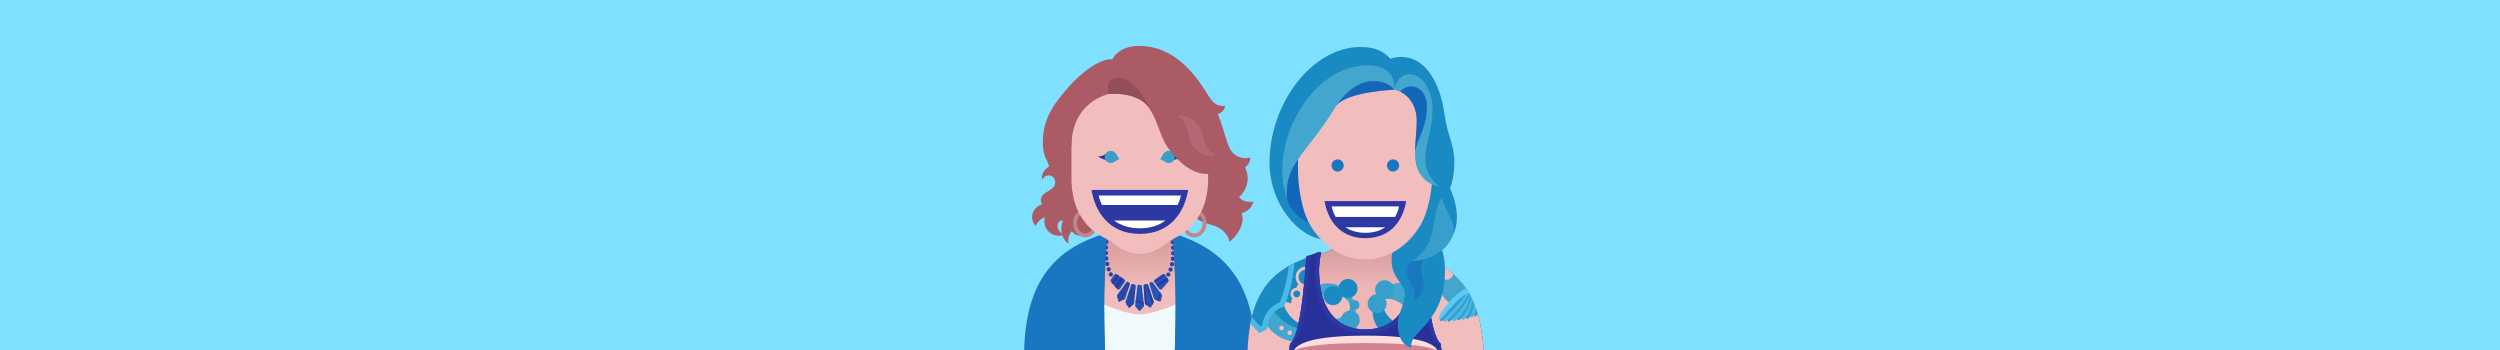 <?xml version="1.0" encoding="UTF-8"?>
<svg xmlns="http://www.w3.org/2000/svg" xmlns:xlink="http://www.w3.org/1999/xlink" viewBox="0 0 250 35">
  <defs>
    <clipPath id="clippath">
      <rect x="100.216" y="2.928" width="49.568" height="32.072" style="fill: none;"/>
    </clipPath>
    <linearGradient id="linear-gradient" x1="113.991" y1="29.299" x2="113.991" y2="24.06" gradientUnits="userSpaceOnUse">
      <stop offset="0" stop-color="#f2bebd"/>
      <stop offset=".918" stop-color="#da9f9e"/>
    </linearGradient>
    <clipPath id="clippath-1">
      <path d="M114.371,30.669l-.348.395c-.034.039-.095.039-.129,0l-.348-.395c-.024-.027-.036-.064-.031-.1l.222-1.97c.007-.065.063-.115.128-.115h.188c.066,0,.121.049.128.115l.222,1.97c.004.036-.007.073-.031.1Z" style="fill: #2256b2;"/>
    </clipPath>
    <clipPath id="clippath-2">
      <path d="M112.565,30.27l.263.455c.026.045.085.057.127.025l.418-.318c.03-.022.048-.056.051-.093l.128-1.754c.005-.065-.04-.123-.103-.136l-.187-.038c-.064-.013-.127.024-.148.086l-.559,1.668c-.012.035-.008.074.011.106Z" style="fill: #2256b2;"/>
    </clipPath>
    <clipPath id="clippath-3">
      <path d="M111.707,29.586l.129.506c.013.05.067.078.115.059l.486-.192c.036-.014.064-.044.076-.081l.468-1.461c.019-.06-.008-.126-.064-.155l-.116-.059c-.056-.029-.125-.013-.163.038l-.91,1.235c-.023.031-.031.071-.021.109Z" style="fill: #2256b2;"/>
    </clipPath>
    <clipPath id="clippath-4">
      <path d="M111.094,28.182l.628.724c.074.085.207.078.272-.014l.485-.694c.054-.078.035-.186-.043-.24l-.762-.532c-.078-.054-.186-.035-.24.043l-.351.502c-.045.065-.041.152.011.212Z" style="fill: #2256b2;"/>
    </clipPath>
    <clipPath id="clippath-5">
      <path d="M116.821,28.182l-.628.724c-.074.085-.207.078-.272-.014l-.485-.694c-.054-.078-.035-.186.043-.24l.762-.532c.078-.054.186-.035.24.043l.351.502c.045.065.041.152-.011.212Z" style="fill: #2256b2;"/>
    </clipPath>
    <clipPath id="clippath-6">
      <path d="M115.351,30.27l-.263.455c-.026.045-.085.057-.127.025l-.418-.318c-.03-.022-.048-.056-.051-.093l-.128-1.754c-.005-.065.04-.123.103-.136l.187-.038c.064-.013.127.024.148.086l.559,1.668c.012.035.008.074-.011.106Z" style="fill: #2256b2;"/>
    </clipPath>
    <clipPath id="clippath-7">
      <path d="M116.209,29.586l-.129.506c-.013.05-.067.078-.115.059l-.486-.192c-.036-.014-.064-.044-.076-.081l-.468-1.461c-.019-.06.008-.126.064-.155l.116-.059c.056-.029.125-.013.163.038l.91,1.235c.023.031.031.071.021.109Z" style="fill: #2256b2;"/>
    </clipPath>
    <clipPath id="clippath-8">
      <path d="M134.382,21.182c0,2.87-.784,3.817-2.148,4.152-6.539,1.605-7.539,5.611-7.527,11.653l23.723-.047c-.012-6.034-1.528-10.331-7.565-11.617-1.377-.293-2.162-1.562-2.162-4.142l-4.322.001Z" style="fill: #2e38a3;"/>
    </clipPath>
    <linearGradient id="linear-gradient-2" x1="7785.81" y1="29.737" x2="7785.81" y2="22.383" gradientTransform="translate(7922.344) rotate(-180) scale(1 -1)" gradientUnits="userSpaceOnUse">
      <stop offset=".129" stop-color="#efb6b6"/>
      <stop offset=".821" stop-color="#cd9696"/>
      <stop offset=".952" stop-color="#c79090"/>
    </linearGradient>
    <clipPath id="clippath-9">
      <path d="M140.058,28.327c-.728,0-1.389.28-1.886.736-.037.191-.057.387-.057.589,0,1.705,1.382,3.087,3.087,3.087.475,0,.924-.107,1.326-.299.209-.392.328-.839.328-1.314,0-1.546-1.253-2.799-2.799-2.799Z" style="fill: none;"/>
    </clipPath>
  </defs>
  <g id="Background">
    <rect width="250" height="35" style="fill: #80e0ff;"/>
  </g>
  <g id="Design">
    <g style="clip-path: url(#clippath);">
      <g>
        <path d="M113.179,22.763c-7.443,1.225-10.791,4.947-10.775,13.123l23.173-.048c-.016-8.181-3.617-11.846-10.828-13.077l-1.57.001Z" style="fill: #1976c1;"/>
        <g>
          <path d="M117.43,36.452h-6.878s-.138-3.073-.138-6h7.153c0,3.001-.138,6-.138,6Z" style="fill: #f0f9fc;"/>
          <path d="M117.567,30.452s-2.306.987-3.61.987-3.543-.987-3.543-.987c0-2.681.33-8.157.33-8.157h6.493s.33,5.617.33,8.157Z" style="fill: url(#linear-gradient);"/>
        </g>
        <g>
          <line x1="116.524" y1="27.914" x2="116.524" y2="27.914" style="fill: none; stroke: #2944a9; stroke-linecap: round; stroke-miterlimit: 10; stroke-width: .424px;"/>
          <path d="M116.831,27.458c.319-.58.496-1.332.496-2.334,0-2.878-1.099-4.212-3.369-4.212s-3.369,1.518-3.369,4.102c0,1.145.232,2.051.642,2.678" style="fill: none; stroke: #2944a9; stroke-dasharray: 0 .553; stroke-linecap: round; stroke-miterlimit: 10; stroke-width: .424px;"/>
          <line x1="111.392" y1="27.914" x2="111.392" y2="27.914" style="fill: none; stroke: #2944a9; stroke-linecap: round; stroke-miterlimit: 10; stroke-width: .424px;"/>
        </g>
        <g>
          <path d="M117.567,30.452c0,2.192-.073,4.381-.113,5.403l8.123-.017s-2.667-10.934-8.302-12.546c.157,1.73.292,5.284.292,7.159Z" style="fill: #1976c1;"/>
          <path d="M110.414,30.452c0-1.983.136-5.495.293-7.189-5.83,1.6-8.303,12.623-8.303,12.623l8.124-.017c-.039-1.028-.114-3.262-.114-5.417Z" style="fill: #1976c1;"/>
        </g>
        <path d="M107.868,22.631c-.418.196-1.222.687-1.007,1.734-.621-.323-1.012-1.546-.461-2.528l1.468.794Z" style="fill: #aa5b66;"/>
        <g>
          <path d="M109.79,21.331c0,1.098-.562,2.23-1.779,2.23-.84,0-1.145-1.002-1.145-1.002l-.229-.482c-.356-.094-.749-.03-.856.318-.161.519.355,1.008.655,1.095-1.158.344-2.193-.473-1.97-1.756,0,0-.614.162-.901.879-.755-.917-.187-1.923.623-2.17-.554-1.338,1.334-1.193,1.334-2.194,0-.311-.165-.545-.371-1.007-.072-.163-.223-.31-.241-.504-.067-.737-.63-.91-.63-2.51,0-2.561,1.363-4.116,2.581-5.533,1.175-1.367,3.505-3.21,4.653-2.664l-1.724,15.298Z" style="fill: #aa5b66;"/>
          <path d="M105.205,16.56c-.477.063-1.162.717-.99,1.421.198-.485.96-.654,1.242-.072l-.252-1.35Z" style="fill: #aa5b66;"/>
        </g>
        <path d="M124.151,21.294l-3.602-9.147s-2.065,5.444-2.065,6.364c0,4.075,2.281,3.611,3.44,4.289.863.505,1.04,1.353,1.04,1.353,0,0,1.679-1.317,1.187-2.858Z" style="fill: #aa5b66;"/>
        <g>
          <path d="M108.536,21.276c.465,0,.844.465.844,1.037s-.378,1.038-.844,1.038-.844-.466-.844-1.038.378-1.037.844-1.037M108.536,20.891c-.679,0-1.229.637-1.229,1.422s.55,1.423,1.229,1.423,1.229-.637,1.229-1.423-.55-1.422-1.229-1.422h0Z" style="fill: #c08787;"/>
          <path d="M119.425,21.276c.465,0,.844.465.844,1.037s-.378,1.038-.844,1.038-.844-.466-.844-1.038.378-1.037.844-1.037M119.425,20.891c-.679,0-1.229.637-1.229,1.422s.55,1.423,1.229,1.423c.679,0,1.229-.637,1.229-1.423s-.55-1.422-1.229-1.422h0Z" style="fill: #c08787;"/>
        </g>
        <path d="M107.146,13.178c0-3.695,3.355-6.118,6.835-6.118,3.48,0,6.835,2.422,6.835,6.118,0,.244,0,1.232,0,4.651,0,4.26-2.64,6.693-6.835,6.693s-6.835-2.433-6.835-6.693c0-2.696 0-4.191 0-4.651Z" style="fill: #f2bebd;"/>
        <path d="M119.965,16.597c0,4.839-3.101,8.79-5.984,8.79s-5.984-3.951-5.984-8.79c0-.727,11.968-.855,11.968,0Z" style="fill: #f2bebd;"/>
        <g>
          <path d="M118.81,18.995c-.314,2.027-1.629,4.391-4.829,4.391-3.2,0-4.495-2.365-4.829-4.391h9.658Z" style="fill: #2e38a3;"/>
          <g>
            <path d="M117.77,20.501h-7.578c-.14-.302-.249-.622-.331-.951h8.24c-.082.329-.191.649-.331.951" style="fill: #fff;"/>
            <path d="M116.541,22.056c-.644.481-1.486.775-2.56.775-1.074,0-1.915-.294-2.559-.775h5.119Z" style="fill: #fff;"/>
          </g>
        </g>
        <g>
          <g>
            <path d="M118.153,15.618s-.208.324-1.132.439l.375-.684c.094.129.426.295.757.245Z" style="fill: #2e38a3;"/>
            <g>
              <path d="M116.017,15.926l.364-.582.142.847s-.25-.191-.506-.265Z" style="fill: #389fcc;"/>
              <path d="M116.269,15.696c0,.336.273.61.609.61.337,0,.61-.273.61-.61s-.273-.61-.61-.61c-.337,0-.609.273-.609.61" style="fill: #389fcc;"/>
            </g>
          </g>
          <g>
            <path d="M109.809,15.615s.208.324,1.132.439l-.375-.684c-.094.129-.426.295-.757.245Z" style="fill: #2e38a3;"/>
            <g>
              <path d="M111.945,15.923l-.364-.582-.142.847s.25-.191.506-.265Z" style="fill: #389fcc;"/>
              <path d="M111.693,15.693c0,.336-.273.61-.609.61-.337,0-.61-.273-.61-.61s.273-.61.61-.61c.337,0,.609.273.609.61" style="fill: #389fcc;"/>
            </g>
          </g>
        </g>
        <path d="M110.893,9.392s2.967-.306,4.091,1.501c.903,1.452.979,2.782,1.948,4.074.969,1.293,2.361,2.525,3.977,2.425,1.268-2.66-1.273-10.557-7.581-10.415-3.38.076-2.436,2.415-2.436,2.415Z" style="fill: #aa5b66;"/>
        <path d="M122.467,18.802l.497,5.351s1.679-1.317,1.187-2.858c0,0,.909-.094,1.183-1.143,0,0-.912.215-1.426-.447,0,0,1.442-1.193.597-2.983,0,0,.568-.345.522-.994-.289.169-1.586.221-2.113-1.019-.526-1.238-.704-2.654-1.655-4.397-1.711-3.137-3.985-5.719-7.315-5.719-4.201,0-3.051,4.801-3.051,4.801l3.356-1.214,8.219,10.624Z" style="fill: #aa5b66;"/>
        <path d="M110.893,9.392s-3.747.741-3.747,5.242c-2.415-5.406,3.051-7.831,4.369-8.129l-.621,2.887Z" style="fill: #aa5b66;"/>
        <path d="M111.886,7.752c-1.554,0-.993,1.64-.993,1.64,0,0,2.967-.306,4.091,1.501.156.25.286.494.401.732-.747-1.637-2.058-3.872-3.5-3.872Z" style="fill: #934e5b;"/>
        <path d="M120.833,9.573c.305.441.664,1.097,1.668,1.021,0,0-.02,1-1.54.87l-.128-1.891Z" style="fill: #aa5b66;"/>
        <g>
          <path d="M114.371,30.669l-.348.395c-.034.039-.095.039-.129,0l-.348-.395c-.024-.027-.036-.064-.031-.1l.222-1.97c.007-.065.063-.115.128-.115h.188c.066,0,.121.049.128.115l.222,1.97c.004.036-.007.073-.031.1Z" style="fill: #2256b2;"/>
          <g style="clip-path: url(#clippath-1);">
            <polygon points="114.42 30.484 113.503 30.183 113.543 29.979 114.46 30.281 114.42 30.484" style="fill: #2e38a3;"/>
          </g>
        </g>
        <g>
          <path d="M112.565,30.27l.263.455c.026.045.085.057.127.025l.418-.318c.03-.022.048-.056.051-.093l.128-1.754c.005-.065-.04-.123-.103-.136l-.187-.038c-.064-.013-.127.024-.148.086l-.559,1.668c-.012.035-.008.074.011.106Z" style="fill: #2256b2;"/>
          <g style="clip-path: url(#clippath-2);">
            <line x1="113.364" y1="28.27" x2="112.59" y2="30.948" style="fill: none; stroke: #2e38a3; stroke-miterlimit: 10; stroke-width: .138px;"/>
            <line x1="113.667" y1="28.27" x2="112.893" y2="30.948" style="fill: none; stroke: #2e38a3; stroke-miterlimit: 10; stroke-width: .138px;"/>
          </g>
        </g>
        <g>
          <path d="M111.707,29.586l.129.506c.013.05.067.078.115.059l.486-.192c.036-.014.064-.044.076-.081l.468-1.461c.019-.06-.008-.126-.064-.155l-.116-.059c-.056-.029-.125-.013-.163.038l-.91,1.235c-.023.031-.031.071-.021.109Z" style="fill: #2256b2;"/>
          <g style="clip-path: url(#clippath-3);">
            <line x1="112.91" y1="28.012" x2="111.419" y2="30.367" style="fill: none; stroke: #2e38a3; stroke-miterlimit: 10; stroke-width: .138px;"/>
            <line x1="113.201" y1="28.096" x2="111.71" y2="30.452" style="fill: none; stroke: #2e38a3; stroke-miterlimit: 10; stroke-width: .138px;"/>
          </g>
        </g>
        <g>
          <path d="M111.094,28.182l.628.724c.074.085.207.078.272-.014l.485-.694c.054-.078.035-.186-.043-.24l-.762-.532c-.078-.054-.186-.035-.24.043l-.351.502c-.045.065-.041.152.011.212Z" style="fill: #2256b2;"/>
          <g style="clip-path: url(#clippath-4);">
            <line x1="112.361" y1="27.623" x2="111.488" y2="28.898" style="fill: none; stroke: #2e38a3; stroke-miterlimit: 10; stroke-width: .413px;"/>
            <line x1="111.945" y1="27.333" x2="111.071" y2="28.608" style="fill: none; stroke: #2e38a3; stroke-miterlimit: 10; stroke-width: .275px;"/>
          </g>
        </g>
        <g>
          <path d="M116.821,28.182l-.628.724c-.074.085-.207.078-.272-.014l-.485-.694c-.054-.078-.035-.186.043-.24l.762-.532c.078-.054.186-.035.24.043l.351.502c.045.065.041.152-.011.212Z" style="fill: #2256b2;"/>
          <g style="clip-path: url(#clippath-5);">
            <line x1="115.39" y1="28.264" x2="116.581" y2="27.445" style="fill: none; stroke: #2e38a3; stroke-miterlimit: 10; stroke-width: .138px;"/>
            <line x1="115.637" y1="28.626" x2="116.829" y2="27.808" style="fill: none; stroke: #2e38a3; stroke-miterlimit: 10; stroke-width: .275px;"/>
          </g>
        </g>
        <g>
          <path d="M115.351,30.27l-.263.455c-.026.045-.085.057-.127.025l-.418-.318c-.03-.022-.048-.056-.051-.093l-.128-1.754c-.005-.065.04-.123.103-.136l.187-.038c.064-.013.127.024.148.086l.559,1.668c.012.035.008.074-.011.106Z" style="fill: #2256b2;"/>
          <g style="clip-path: url(#clippath-6);">
            <line x1="114.368" y1="28.291" x2="114.592" y2="30.848" style="fill: none; stroke: #2e38a3; stroke-miterlimit: 10; stroke-width: .275px;"/>
            <line x1="114.654" y1="28.016" x2="115.389" y2="30.596" style="fill: none; stroke: #2e38a3; stroke-miterlimit: 10; stroke-width: .275px;"/>
          </g>
        </g>
        <g>
          <path d="M116.209,29.586l-.129.506c-.013.05-.067.078-.115.059l-.486-.192c-.036-.014-.064-.044-.076-.081l-.468-1.461c-.019-.06.008-.126.064-.155l.116-.059c.056-.029.125-.013.163.038l.91,1.235c.023.031.031.071.021.109Z" style="fill: #2256b2;"/>
          <g style="clip-path: url(#clippath-7);">
            <line x1="116.037" y1="29.15" x2="115.715" y2="30.311" style="fill: none; stroke: #2e38a3; stroke-miterlimit: 10; stroke-width: .138px;"/>
          </g>
        </g>
        <path d="M117.88,11.575c.323-.137,1.919.276,2.366,1.831.247.859.377,1.5,1.291,2.191-1.067.097-2.029-.441-2.472-1.435-.421-.944-.118-1.483-1.186-2.587Z" style="fill: #bc717c; opacity: .6;"/>
      </g>
      <g>
        <path d="M137.913,6.654s.674-.959,2.24-.959c2.256,0,3.85,2.349,4.31,5.815.258,1.95-3.786,7.8-3.786,7.8l-2.764-12.655Z" style="fill: #1a8ac2;"/>
        <path d="M126.951,16.266c0-5.938,4.271-11.571,9.116-11.571,2.837,0,4.139,1.779,4.139,5.934s-4.598,13.354-7.435,13.354-5.82-3.561-5.82-7.716Z" style="fill: #1a8ac2;"/>
        <path d="M129.945,14.565c-1.262.855-1.31,3.353-1.31,4.733,0,1.341,1.12,2.516,2.379,3.038l-.804-3.673-.265-4.098Z" style="fill: #1466b8;"/>
        <g>
          <path d="M134.382,21.182c0,2.87-.784,3.817-2.148,4.152-6.539,1.605-7.539,5.611-7.527,11.653l23.723-.047c-.012-6.034-1.528-10.331-7.565-11.617-1.377-.293-2.162-1.562-2.162-4.142l-4.322.001Z" style="fill: #2e38a3;"/>
          <g style="clip-path: url(#clippath-8);">
            <path d="M136.534,33.004c-2.97,0-4.635-2.508-4.635-6.011,0-3.216,1.958-5.85,4.635-5.85s4.635,2.635,4.635,5.85c0,3.503-1.664,6.011-4.635,6.011Z" style="fill: url(#linear-gradient-2);"/>
            <g>
              <path d="M130.673,24.755s-.271,8.447-1.672,9.632c0,0-.32,2.815-.604,3.644l-5.236-.23s.74-11.494,7.512-13.046Z" style="fill: #f2bebd;"/>
              <path d="M142.396,24.755s.271,8.447,1.672,9.632c0,0,.32,2.815.604,3.644l5.236-.23s-.74-11.494-7.512-13.046Z" style="fill: #f2bebd;"/>
              <path d="M129.051,29.392c0-.324.248-.587.565-.617.069-.13.141-.249.215-.357-.168-.187-.271-.434-.271-.705,0-.584.473-1.057,1.057-1.057.248,0,.475.086.655.229l-.357-3.011-5.183,3.185.923,2.461,2.436.811c.035-.186.076-.36.122-.524-.099-.11-.161-.255-.161-.414Z" style="fill: #1a8ac2;"/>
              <path d="M128.33,30.308s.217,1.375,1.916,2.236l-.268.71s-2.572-.978-3.037-1.92l1.389-1.026Z" style="fill: #1a8ac2;"/>
              <path d="M127.283,30.946l-.742,1.356c1.085,1.852,3.105,1.898,3.105,1.898l.569-1.291c-2.041-.336-2.932-1.963-2.932-1.963ZM128.157,33.039c-.129,0-.233-.104-.233-.233s.104-.233.233-.233.233.104.233.233-.104.233-.233.233ZM128.973,33.513c-.129,0-.233-.104-.233-.233,0-.129.104-.233.233-.233s.233.104.233.233c0,.129-.104.233-.233.233Z" style="fill: #42a6cf;"/>
              <g>
                <path d="M125.983,32.98c-.618-.687-1.597-1.687-1.869-1.964-.234-4.421,3.82-6.59,4.992-7.123.437,3.159-.688,6.036-.926,6.597h-.007c-.148,0-.679.197-1.13.75-.433.528-.557,1.191-.592,1.509l-.469.231Z" style="fill: #1a8ac2;"/>
                <path d="M128.878,24.306c.272,2.71-.577,5.141-.886,5.916-.292.109-.756.347-1.162.843-.416.508-.573,1.123-.632,1.501l-.152.075c-.574-.628-1.344-1.417-1.663-1.743-.077-1.999.728-3.747,2.396-5.198.77-.67,1.565-1.128,2.098-1.395M129.324,23.503s-5.847,2.147-5.478,7.633c0,0,1.272,1.287,1.987,2.088.032.036.078.056.125.056.025,0,.05-.006.073-.017l.598-.295c.052-.025.087-.075.092-.133.022-.24.118-.91.537-1.422.41-.501.885-.672,1.067-.721.049-.013.09-.048.11-.095.224-.529,1.481-3.701.89-7.094h0Z" style="fill: #49b9e8;"/>
              </g>
              <circle cx="130.616" cy="27.713" r=".757" style="fill: #1a8ac2;"/>
              <circle cx="129.673" cy="29.392" r=".344" style="fill: #1a8ac2;"/>
            </g>
            <circle cx="145.993" cy="28.559" r="1.997" style="fill: #42a6cf;"/>
            <circle cx="144.643" cy="27.264" r=".705" style="fill: #f2bebd;"/>
            <g>
              <path d="M148.269,31.009c-.09-.672-.589-1.261-1.059-1.735-.096-.094-.097-.247-.003-.343.416-.52,1.895,2.19,1.229,2.263-.101-.001-.171-.089-.167-.185h0Z" style="fill: #49b9e8;"/>
              <path d="M148.027,31.148c-.048-.654-.519-1.251-.942-1.74-.089-.099-.081-.252.018-.342.435-.491,1.755,2.266,1.074,2.285-.103-.009-.163-.106-.15-.203h0Z" style="fill: #42a6cf;"/>
              <path d="M147.717,31.303c.06-.676-.298-1.359-.653-1.926-.073-.112-.041-.262.072-.335s.262-.041.335.072c.284.509.521,1.066.593,1.655-.002.191.119.772-.225.751-.098-.023-.148-.124-.122-.217h0Z" style="fill: #49b9e8;"/>
              <path d="M147.396,31.398c.168-.715-.099-1.532-.46-2.17-.066-.116-.026-.264.091-.33.624-.371,1.155,2.808.474,2.726-.096-.03-.138-.135-.104-.226h0Z" style="fill: #389fcc;"/>
              <path d="M147.055,31.423c.147-.24.144-.725.115-1.037-.038-.389-.119-.778-.218-1.163-.034-.129.043-.262.172-.296s.262.042.296.172c.119.623.214,1.267.128,1.907-.035.166-.148.87-.504.689-.09-.076-.059-.195.012-.272h0Z" style="fill: #49b9e8;"/>
              <path d="M146.627,31.577c.493-.671.358-1.665.24-2.458-.024-.132.063-.258.194-.282.132-.024.258.063.282.194.082.706.112,1.448-.11,2.141-.08.188-.303.879-.637.661-.073-.078-.048-.193.03-.257h0Z" style="fill: #389fcc;"/>
              <path d="M146.219,31.669c.551-.671.604-1.665.604-2.513-.003-.134.103-.244.237-.247.134-.003.244.103.247.237-.056.973-.157,2.043-.878,2.785-.172.154-.394-.125-.211-.262h0Z" style="fill: #49b9e8;"/>
              <path d="M145.775,31.726c.665-.677.933-1.728.989-2.67.007-.134.122-.236.255-.229.134.008.236.122.228.255-.124,1.067-.439,2.144-1.262,2.906-.171.151-.393-.126-.211-.262h0Z" style="fill: #389fcc;"/>
              <path d="M145.322,31.804c.783-.706,1.23-1.785,1.386-2.824.019-.132.142-.224.275-.204.132.019.224.142.204.275-.23,1.15-.737,2.257-1.663,3.023-.175.141-.386-.14-.202-.269h0Z" style="fill: #49b9e8;"/>
              <path d="M144.792,31.901c.797-.812,1.464-1.794,1.87-2.847.046-.125.185-.19.311-.144.854.123-2.542,4.424-2.181,2.991h0Z" style="fill: #389fcc;"/>
              <path d="M144.374,31.86c.905-.82,1.687-1.818,2.217-2.909.056-.121.2-.174.322-.118.121.056.174.2.118.322-.615,1.149-1.455,2.136-2.444,2.966-.167.143-.387-.124-.213-.261h0Z" style="fill: #49b9e8;"/>
              <path d="M144.011,31.843c.837-.888,1.657-1.82,2.315-2.828.073-.112.223-.143.335-.07.112.073.143.223.07.335-.735,1.034-1.594,1.93-2.484,2.802-.152.154-.393-.088-.237-.239h0Z" style="fill: #389fcc;"/>
              <path d="M148.724,29.928c.054.061-.888-1.287-1.562-1.231-1.518.127-3.45,2.926-3.268,3.126.291.319.652-.697,2.068-1.946.361-.318.883-.678,1.205-.652.542.044,1.653,1.536,1.653,1.536l-.096-.834Z" style="fill: #58ccf7;"/>
            </g>
            <circle cx="140.058" cy="31.126" r="2.799" style="fill: #1a8ac2;"/>
            <path d="M131.087,28.894c.469-.356,1.055-.567,1.689-.567,1.546,0,2.799,1.253,2.799,2.799s-1.253,2.799-2.799,2.799-2.363-4.519-1.689-5.03Z" style="fill: #42a6cf;"/>
            <ellipse cx="133.052" cy="30.68" rx="1.945" ry="1.267" style="fill: #f2bebd;"/>
            <path d="M140.058,28.327c-.728,0-1.389.28-1.886.736-.037.191-.057.387-.057.589,0,1.705,1.382,3.087,3.087,3.087.475,0,.924-.107,1.326-.299.209-.392.328-.839.328-1.314,0-1.546-1.253-2.799-2.799-2.799Z" style="fill: #42a6cf;"/>
            <circle cx="135.023" cy="32.013" r=".95" style="fill: #389fcc;"/>
            <circle cx="135.466" cy="30.497" r=".476" style="fill: #389fcc;"/>
            <circle cx="133.298" cy="29.567" r=".95" style="fill: #1a8ac2;"/>
            <circle cx="134.803" cy="28.846" r=".95" style="fill: #1a8ac2;"/>
            <g style="clip-path: url(#clippath-9);">
              <circle cx="138.608" cy="32.405" r="2.532" style="fill: #f2bebd;"/>
            </g>
            <circle cx="137.712" cy="30.372" r=".95" style="fill: #389fcc;"/>
            <circle cx="138.457" cy="28.971" r=".95" style="fill: #389fcc;"/>
          </g>
        </g>
        <path d="M144.434,36.974c-.199-1.127-.366-2.591-.366-2.591-1.036-.876-1.454-6.099-1.601-8.567-.009-.277-.207-.192-.7-.399-.446-.187-.833-.331-.792-.104.091.467.194,1.172.194,1.675,0,3.796-1.664,5.954-4.633,5.955-2.969-.001-4.633-2.16-4.633-5.955,0-.503.103-1.209.194-1.675.041-.227-.346-.083-.792.104-.493.206-.691.122-.7.399-.148,2.468-.566,7.691-1.601,8.567,0,0-.166,1.463-.366,2.591l7.898-.016,7.898.016Z" style="fill: #283199;"/>
        <path d="M144.068,34.384c-1.036-.876-1.454-6.099-1.601-8.567-.009-.277-.207-.192-.7-.399-.284-.119-.543-.22-.684-.22-.081,0-.123.033-.108.116.091.467.194,1.172.194,1.675,0,3.796-1.664,5.954-4.633,5.955-2.969-.001-4.633-2.16-4.633-5.955,0-.503.103-1.209.194-1.675.015-.083-.027-.116-.108-.116-.08,0-.18.026-.319.076-.047.234-.153,1.346-.153,1.715,0,4.046,1.811,6.367,5.018,6.368,3.206-.001,5.045-2.322,5.045-6.368,0-.37-.051-.834-.114-1.248.043.017.09.037.14.057.19.08.341.121.451.152.001 0.0.002.001.003.001.08,1.305.224,3.162.465,4.806.407,2.779.916,3.122,1.424,3.682.039.333-.132,1.312-.004,2.122l-7.411-.015-7.409.015c.128-.81-.043-1.789-.004-2.122.508-.56,1.017-.903,1.424-3.682.241-1.644.47-5.236.47-5.236-.287.086-.403.08-.41.296-.148,2.468-.566,7.691-1.601,8.567,0,0-.166,1.463-.366,2.591l7.898-.016,7.898.016c-.199-1.127-.366-2.591-.366-2.591Z" style="fill: #2e38a3;"/>
        <path d="M143.868,35.468c0-1.131-2.028-1.903-7.299-1.903s-7.299.772-7.299,1.903c0,.841,2.964,2.012,7.299,2.012s7.299-1.171,7.299-2.012Z" style="fill: #fdd;"/>
        <path d="M144.771,36.155c0-1.278-2.472-1.848-8.202-1.848s-8.202.57-8.202,1.848c0,.841,3.49,2.177,8.202,2.177s8.202-1.336,8.202-2.177Z" style="fill: #d38390;"/>
        <path d="M144.463,11.509c.258,1.95.969,2.929.969,4.653,0,1.779-.44,2.648-.44,2.648,0,0,.697,1.373.697,2.91,0,.736-.176,1.406-.444,1.925l-1.486.493s.739.753.739,2.933c0,5.152-3.384,5.953-3.384,7.506,0,.07.007.141.021.215-1.064-.34-1.348-1.355-1.348-2.365,0-1.18.701-1.927.701-3.064,0-.974-1.329-1.527-1.329-3.326,0-2.161,1.722-4.175,1.722-4.175h0l3.582-10.354Z" style="fill: #1a8ac2;"/>
        <path d="M129.901,14.498c0-3.695,3.256-6.665,6.634-6.665,3.378,0,6.634,2.97,6.634,6.665,0,.244.107-1.171.107,2.248,0,2.019-.406,4.321-1.176,5.677-1.052,1.851-3.04,3.53-5.565,3.53-2.542,0-4.538-1.695-5.59-3.573-.755-1.349-1.151-3.636-1.151-5.633,0-2.696.107-1.787.107-2.248Z" style="fill: #f2bebd;"/>
        <g>
          <path d="M133.151,16.549c0,.336.273.61.61.61.337,0,.61-.273.61-.61s-.273-.61-.61-.61c-.336,0-.61.273-.61.61" style="fill: #1976c1;"/>
          <path d="M138.699,16.549c0,.336.273.61.609.61.337,0,.61-.273.61-.61s-.273-.61-.61-.61c-.337,0-.609.273-.609.61" style="fill: #1976c1;"/>
        </g>
        <path d="M143.093,10.944s-.995,3.693-.995,5.075,1.015,2.093,1.653,2.492l-.658-7.567Z" style="fill: #1a8ac2;"/>
        <polygon points="140.397 8.645 138.259 8.134 139.399 8.969 140.397 8.645" style="fill: #1a8ac2;"/>
        <path d="M139.399,8.969s-4.919.202-5.831,1.698c-2.899,4.759-5.198,5.743-4.862,9.205-1.97-5.407,2.416-13.477,8.174-13.334,2.082.052,2.708,1.362,2.519,2.431Z" style="fill: #42a6cf;"/>
        <path d="M139.399,8.969s-.444-.862-2.117-.862c-2.131,0-3.635,2.446-3.635,2.446l.001 0c1.08-1.396,5.751-1.584,5.751-1.584Z" style="fill: #1466b8;"/>
        <path d="M143.957,18.679s-2.45-.321-2.45-3.175c0-1.492.171-2.296.171-3.428,0-1.46-.807-2.824-2.279-3.107,0,0,.307-1.559,1.553-1.559,1.245,0,2.297,1.646,2.297,3.342,0,2.529-.705,3.215-.705,5.266,0,1.669,1.412,2.66,1.412,2.66Z" style="fill: #42a6cf;"/>
        <path d="M142.689,10.589c0-1-.591-1.953-1.559-1.953-.426,0-.962.24-1.082.548,1.057.506,1.629,1.664,1.629,2.891,0,1.038-.144,1.8-.168,3.069.362-1.605,1.179-2.421,1.179-4.556Z" style="fill: #1466b8;"/>
        <path d="M143.161,25.043c-.778.514-1.287,1.362-.981,2.454.274.977.393,1.784-.737,2.482.218-1.316-.683-1.791-.752-2.652-.044-.543.171-.888.607-1.232.367-.289,1.863-1.051,1.863-1.051Z" style="fill: #1976c1;"/>
        <path d="M141.299,26.095s1.831.026,3.219-1.354c.334-.332.872-1.091.872-1.76,0-.978-1.006-2.171-1.185-3.24-1.222,1.624-.184,4.409-2.907,6.354Z" style="fill: #389fcc;"/>
        <g>
          <path d="M140.616,20.105c-.266,1.713-1.377,3.711-4.081,3.711-2.704,0-3.799-1.998-4.081-3.711h8.163Z" style="fill: #2e38a3;"/>
          <g>
            <path d="M139.903,20.64h-6.736c.072.348.188.68.405,1.056h5.936c.191-.337.34-.735.396-1.056Z" style="fill: #fff;"/>
            <path d="M134.541,22.724c.513.346,1.169.558,1.993.558.825,0,1.48-.211,1.994-.558h-3.987Z" style="fill: #fff;"/>
          </g>
        </g>
      </g>
    </g>
  </g>
</svg>